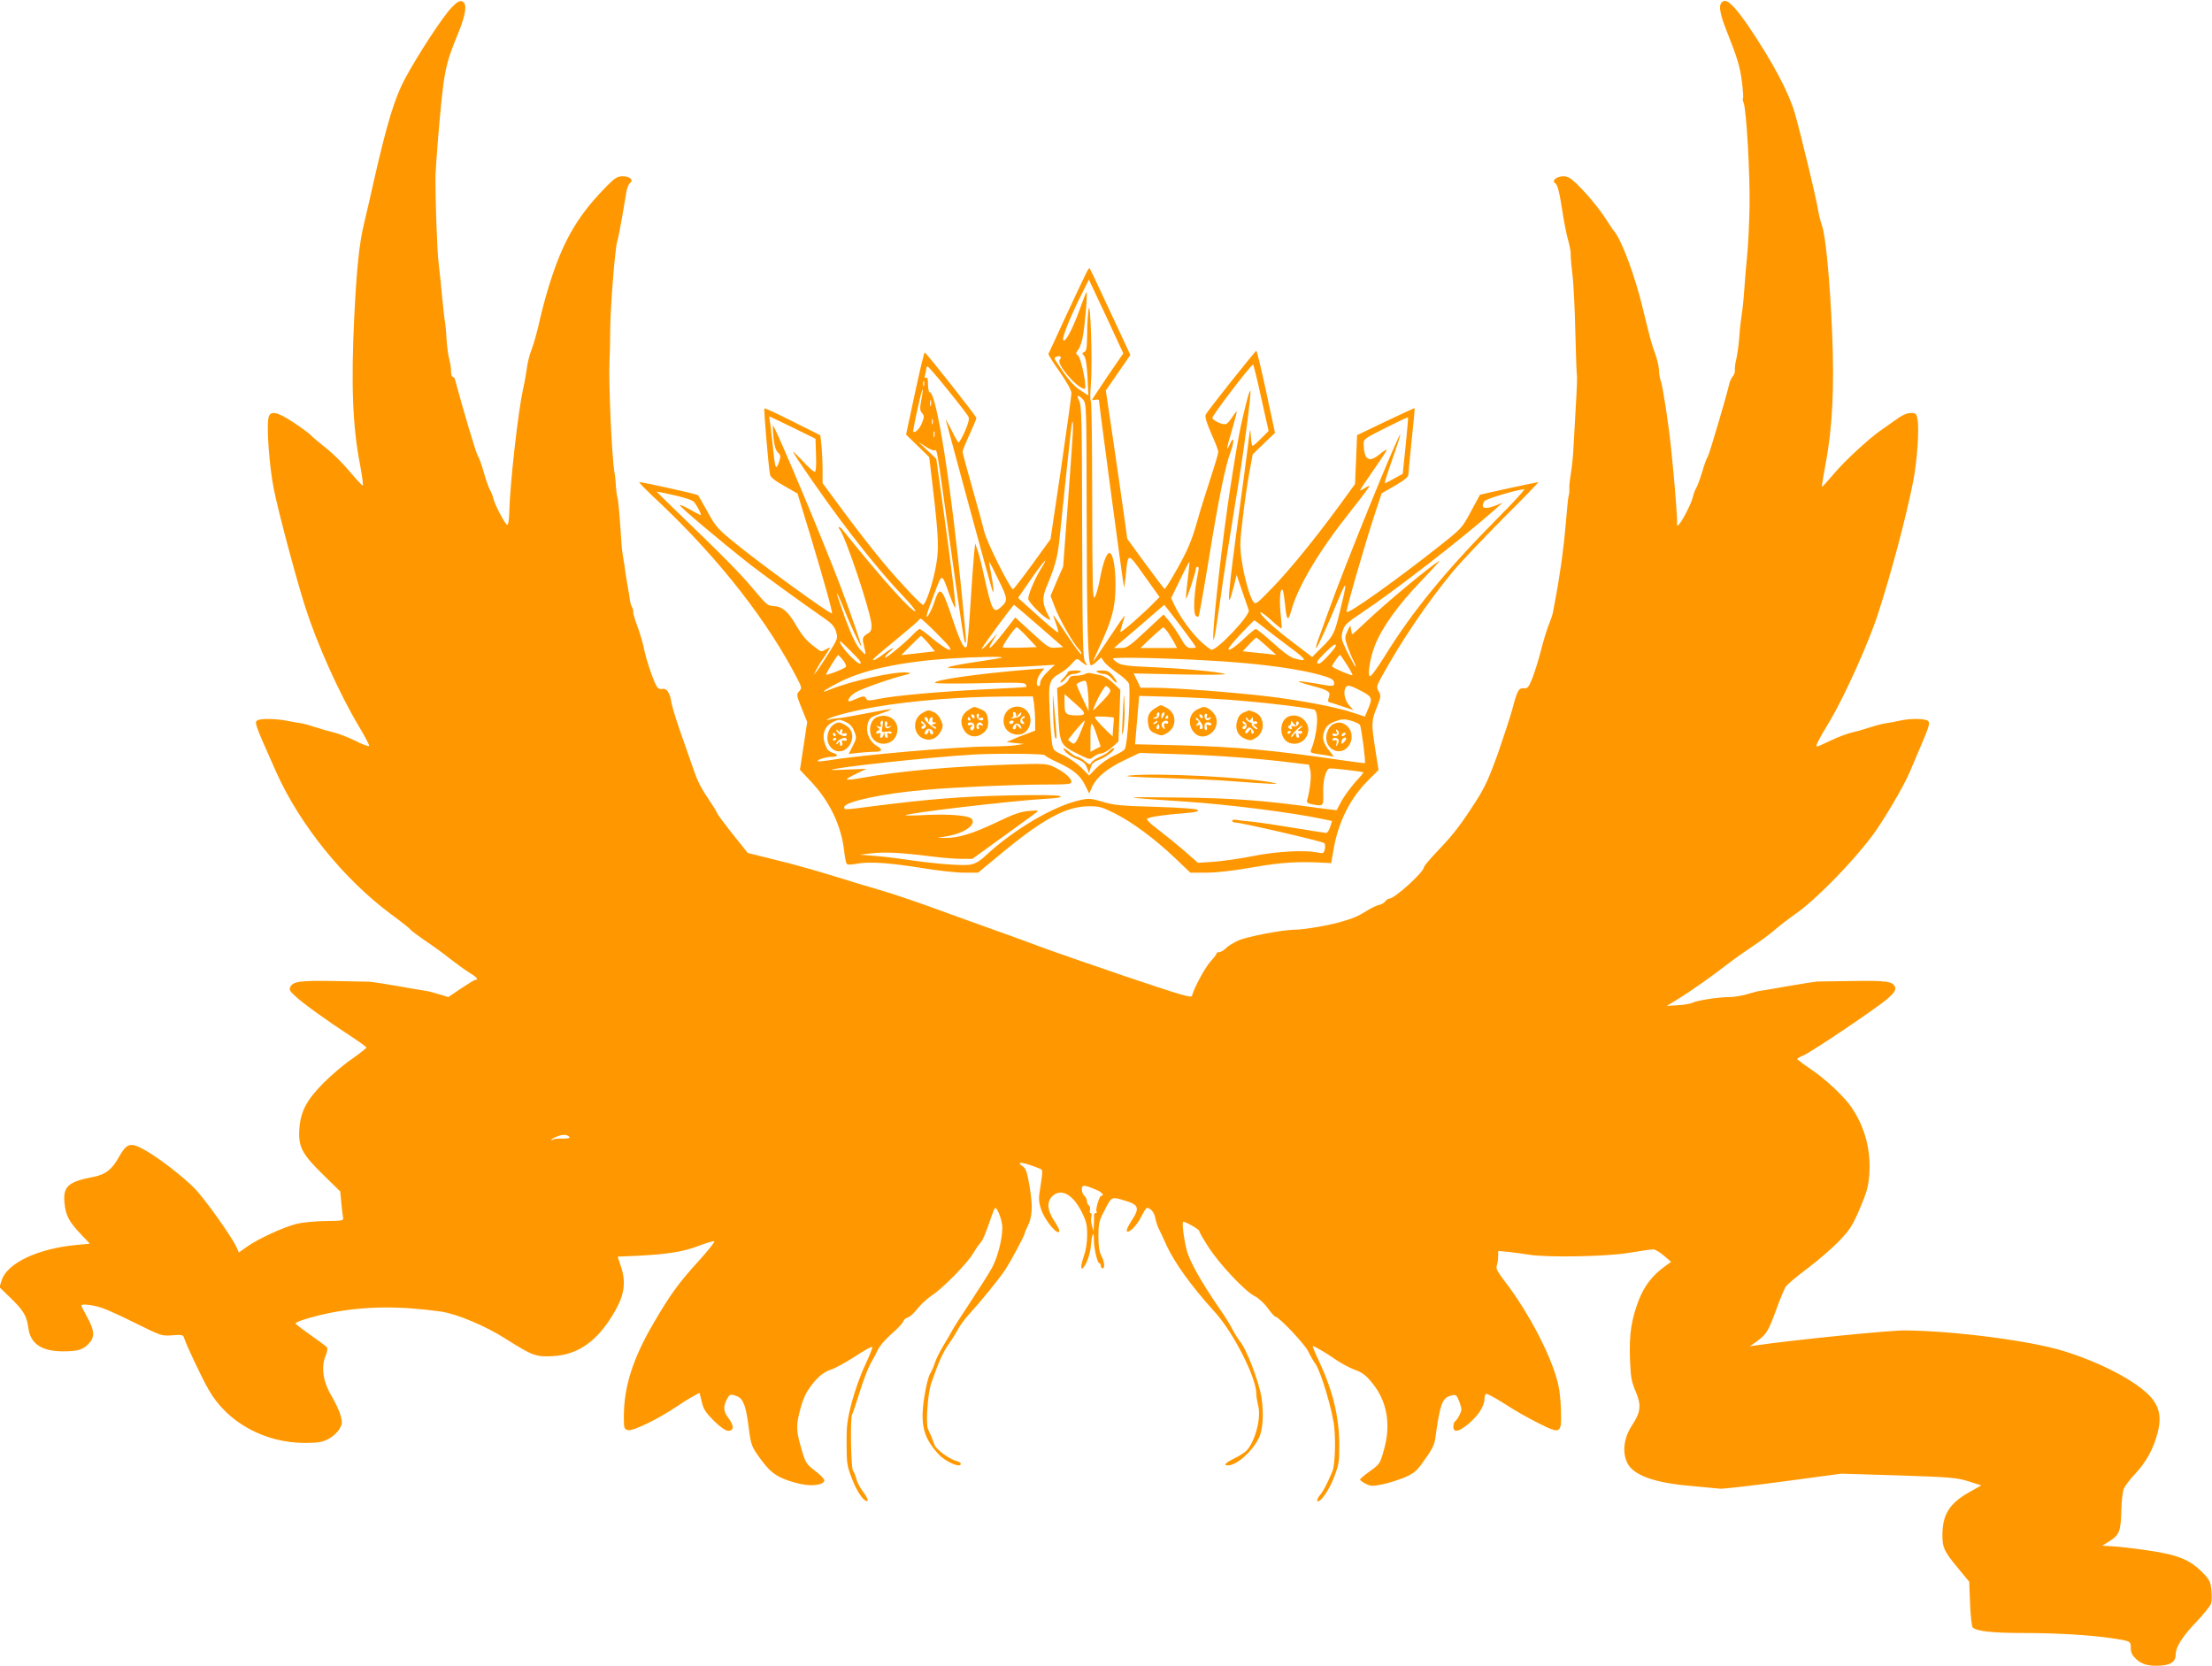 <?xml version="1.0" standalone="no"?>
<!DOCTYPE svg PUBLIC "-//W3C//DTD SVG 20010904//EN"
 "http://www.w3.org/TR/2001/REC-SVG-20010904/DTD/svg10.dtd">
<svg version="1.0" xmlns="http://www.w3.org/2000/svg"
 width="1280pt" height="964pt" viewBox="0 0 1280 964"
 preserveAspectRatio="xMidYMid meet">
<g transform="translate(0,964) scale(0.1,-0.1)"
fill="#ff9800" stroke="none">
<path d="M2613 9596 c-53 -55 -199 -279 -272 -416 -58 -111 -101 -251 -175
-575 -19 -88 -47 -207 -61 -265 -26 -112 -41 -249 -55 -532 -19 -387 -10 -639
34 -860 12 -65 19 -118 15 -118 -4 0 -39 38 -78 84 -38 46 -100 107 -138 136
-37 29 -76 62 -85 72 -9 10 -54 43 -99 73 -95 63 -135 71 -145 29 -13 -50 5
-287 30 -412 28 -140 130 -521 183 -687 69 -215 198 -502 309 -687 36 -60 63
-112 60 -115 -3 -4 -40 10 -80 30 -41 20 -96 42 -123 48 -26 6 -75 20 -108 31
-33 11 -73 22 -90 24 -16 2 -50 8 -75 13 -51 11 -140 14 -164 5 -27 -11 -29
-7 101 -299 136 -306 393 -624 669 -828 56 -41 105 -80 109 -86 3 -6 41 -34
83 -63 42 -28 106 -74 142 -103 36 -28 86 -65 112 -81 45 -27 60 -44 39 -44
-5 0 -42 -23 -83 -50 l-74 -50 -55 17 c-30 9 -63 18 -74 19 -11 1 -85 14 -165
28 -79 14 -154 25 -165 25 -11 0 -103 2 -205 4 -192 3 -234 -2 -250 -34 -8
-15 -3 -25 29 -54 44 -41 185 -143 319 -230 50 -33 92 -63 92 -67 0 -4 -37
-33 -82 -65 -46 -31 -119 -93 -164 -138 -101 -101 -136 -169 -142 -272 -6
-101 17 -143 140 -263 l97 -95 6 -65 c3 -36 8 -74 10 -85 4 -19 -2 -20 -103
-21 -62 -1 -133 -8 -168 -17 -78 -20 -222 -87 -284 -131 l-48 -34 -11 26 c-28
63 -189 289 -247 347 -76 76 -217 183 -297 226 -74 39 -94 32 -138 -45 -41
-74 -77 -102 -146 -116 -148 -28 -179 -56 -170 -149 6 -73 26 -111 94 -182
l53 -56 -73 -7 c-227 -20 -408 -106 -438 -207 l-12 -38 65 -63 c74 -72 93
-103 102 -173 12 -91 77 -135 200 -135 86 0 117 9 151 46 34 37 32 75 -10 151
-19 35 -35 66 -35 68 0 12 72 3 121 -14 30 -10 119 -51 199 -91 142 -70 146
-72 207 -67 57 4 63 3 69 -17 13 -41 96 -218 140 -296 107 -190 323 -310 559
-310 77 0 99 4 136 23 24 13 52 38 63 57 17 29 18 38 7 78 -6 24 -30 75 -52
113 -50 83 -62 168 -35 233 10 24 13 43 7 50 -5 6 -48 38 -95 71 -47 33 -86
63 -86 67 0 10 117 45 213 63 198 37 393 38 629 5 91 -13 260 -84 375 -158
153 -97 174 -105 269 -100 153 8 265 89 364 263 54 96 63 166 33 256 l-19 57
115 5 c175 9 265 23 353 57 44 17 85 29 91 27 6 -2 -35 -53 -90 -114 -118
-130 -165 -195 -260 -358 -121 -206 -173 -370 -173 -542 0 -68 1 -73 24 -79
28 -7 173 63 281 136 38 26 84 54 102 63 l31 17 13 -53 c10 -43 23 -62 71
-110 39 -38 67 -57 83 -57 33 0 33 31 0 74 -29 38 -31 65 -10 106 17 33 22 35
60 20 35 -13 52 -57 66 -171 15 -116 16 -119 78 -203 57 -77 105 -106 221
-133 70 -16 140 -6 140 21 0 8 -24 32 -53 54 -49 37 -55 46 -76 115 -33 113
-35 139 -16 219 22 91 42 130 94 190 29 32 56 51 89 62 27 9 90 44 141 77 51
34 95 58 98 55 4 -3 -15 -50 -40 -104 -27 -55 -60 -149 -78 -217 -27 -104 -31
-136 -30 -242 0 -111 3 -129 31 -200 29 -77 73 -139 90 -128 5 3 -6 26 -24 50
-19 24 -37 59 -41 77 -4 18 -12 39 -19 47 -12 15 -17 308 -5 326 4 6 23 64 44
130 20 66 49 140 63 165 15 25 34 61 43 81 9 20 44 60 78 90 34 29 64 61 67
71 3 10 15 21 27 24 12 3 37 26 56 51 19 24 57 59 85 78 61 39 203 184 236
240 13 22 31 49 41 60 17 19 31 52 67 158 9 26 18 47 21 47 14 -1 41 -75 41
-113 0 -71 -28 -176 -61 -236 -17 -31 -73 -119 -124 -196 -51 -77 -99 -152
-106 -166 -8 -15 -30 -54 -50 -86 -20 -33 -42 -77 -49 -99 -7 -21 -19 -50 -28
-64 -9 -14 -24 -73 -33 -131 -25 -160 -7 -237 80 -332 41 -46 131 -85 131 -58
0 5 -10 12 -22 15 -43 11 -119 66 -130 94 -6 15 -15 38 -20 52 -6 14 -14 32
-18 40 -14 30 -2 205 19 266 40 117 68 180 103 229 20 28 43 66 53 85 10 19
38 58 64 86 71 78 167 196 207 255 33 50 115 202 114 214 0 3 6 18 14 33 31
61 34 120 12 247 -12 69 -20 93 -36 104 -50 34 2 27 100 -13 14 -6 14 -16 2
-93 -13 -78 -13 -91 2 -140 22 -68 106 -166 106 -123 0 5 -15 33 -34 62 -38
60 -39 109 -2 140 50 41 115 4 164 -93 28 -55 33 -76 33 -135 0 -44 -7 -89
-19 -123 -26 -72 -16 -99 14 -39 13 26 25 71 27 102 5 65 17 88 17 33 0 -50
20 -137 31 -137 5 0 9 -7 9 -15 0 -8 5 -15 10 -15 15 0 12 38 -7 73 -12 23
-17 55 -17 113 0 68 4 90 28 135 50 98 45 95 123 72 84 -25 90 -43 39 -120
-20 -31 -30 -55 -25 -59 16 -9 58 35 85 89 13 26 27 47 30 47 21 0 43 -25 49
-57 4 -21 13 -49 20 -63 7 -14 27 -55 43 -92 47 -104 148 -244 282 -391 106
-116 240 -379 240 -473 0 -16 5 -46 10 -66 20 -69 -16 -209 -67 -263 -11 -11
-42 -31 -71 -45 -51 -25 -65 -40 -37 -40 51 0 138 77 179 157 24 48 30 140 16
235 -14 90 -86 280 -125 326 -12 15 -32 47 -45 72 -12 25 -46 79 -75 120 -101
146 -173 274 -188 335 -17 69 -29 165 -20 165 16 0 93 -45 93 -54 0 -7 24 -48
53 -93 65 -100 210 -254 266 -283 24 -12 57 -42 77 -70 20 -28 40 -50 45 -50
19 0 168 -157 189 -200 12 -25 31 -58 42 -73 32 -45 100 -273 109 -367 9 -91
3 -222 -11 -255 -33 -77 -52 -114 -72 -137 -12 -15 -19 -31 -15 -34 14 -14 68
61 96 136 28 71 31 91 31 185 0 161 -36 313 -115 483 -24 50 -41 92 -39 92 11
0 73 -36 129 -75 33 -23 85 -51 115 -62 44 -16 65 -32 101 -77 85 -104 109
-238 68 -383 -23 -83 -25 -86 -81 -126 -32 -23 -58 -45 -58 -49 0 -4 14 -15
32 -24 29 -15 40 -15 96 -4 35 7 92 25 127 39 51 22 71 37 100 77 65 90 74
108 81 154 28 203 40 232 95 245 24 6 28 3 44 -38 15 -41 15 -47 1 -75 -9 -17
-20 -34 -26 -37 -5 -3 -10 -17 -10 -31 0 -33 27 -31 72 4 64 48 108 112 108
156 0 14 4 27 9 30 4 3 53 -23 108 -58 54 -36 143 -86 196 -112 127 -64 133
-61 130 66 -1 50 -7 117 -14 148 -32 156 -169 423 -315 612 -38 50 -49 71 -43
85 4 11 8 35 8 53 l1 33 63 -6 c34 -4 86 -11 116 -16 104 -17 448 -11 578 11
65 11 127 20 139 20 11 0 39 -16 62 -36 l42 -36 -37 -27 c-72 -52 -119 -114
-151 -197 -42 -111 -55 -193 -50 -337 4 -106 8 -130 32 -187 35 -81 31 -121
-20 -198 -47 -71 -58 -153 -28 -217 35 -72 156 -116 369 -134 77 -7 154 -14
170 -16 17 -1 181 17 365 42 l335 45 330 -10 c302 -10 336 -13 405 -34 l75
-24 -66 -37 c-118 -66 -159 -130 -159 -252 0 -72 10 -93 92 -192 l63 -76 5
-128 c3 -70 10 -132 15 -137 24 -22 115 -32 293 -32 195 0 394 -12 517 -31
105 -16 105 -16 105 -56 0 -26 8 -42 31 -64 35 -33 79 -43 151 -37 56 6 78 25
78 65 0 42 40 105 121 189 43 45 81 93 85 108 3 14 3 50 0 80 -6 47 -13 59
-59 104 -70 69 -143 97 -322 122 -77 11 -165 21 -195 22 l-55 3 38 24 c60 37
69 58 72 173 1 57 8 116 14 132 7 16 37 57 69 90 63 68 104 144 128 237 20 78
12 135 -26 187 -67 92 -282 210 -516 283 -193 60 -630 117 -919 120 -91 1
-637 -54 -860 -86 l-39 -6 42 30 c54 40 65 58 111 184 21 59 46 118 54 131 9
13 67 62 129 108 62 47 145 119 183 159 61 64 76 89 118 187 40 94 49 128 54
196 10 140 -25 271 -101 385 -42 63 -150 165 -238 224 -43 29 -77 55 -78 58 0
4 15 13 33 20 47 19 434 280 491 331 39 35 47 48 42 65 -11 34 -48 39 -246 36
-102 -2 -194 -3 -205 -3 -11 -1 -86 -12 -165 -26 -80 -14 -154 -27 -165 -28
-11 -1 -44 -10 -74 -19 -30 -9 -77 -17 -103 -17 -63 0 -187 -19 -212 -32 -11
-6 -49 -13 -85 -15 l-66 -4 75 46 c75 47 176 118 293 208 34 26 94 68 132 93
39 26 95 67 125 93 30 26 86 69 125 96 119 85 323 294 440 450 64 86 179 281
215 365 17 41 52 122 76 179 34 80 42 107 33 117 -14 17 -103 18 -169 3 -25
-6 -58 -12 -75 -14 -16 -2 -57 -12 -90 -23 -33 -11 -82 -25 -110 -31 -27 -7
-82 -27 -121 -46 -39 -19 -75 -35 -79 -35 -12 0 2 29 75 150 84 142 224 452
278 620 75 230 159 546 202 760 23 115 37 306 26 363 -6 34 -10 37 -39 37 -23
0 -52 -13 -92 -43 -33 -23 -70 -49 -81 -57 -68 -47 -206 -174 -267 -246 -39
-46 -72 -82 -74 -81 -2 2 8 62 21 133 40 209 51 444 38 754 -13 311 -38 568
-59 625 -8 22 -19 66 -24 97 -10 66 -99 434 -133 553 -36 122 -126 292 -264
497 -76 112 -123 161 -147 152 -33 -13 -29 -58 16 -172 62 -155 78 -209 89
-296 6 -49 9 -91 6 -93 -3 -3 -1 -16 4 -29 16 -42 37 -413 34 -599 -2 -99 -8
-227 -14 -285 -6 -58 -13 -143 -16 -190 -3 -47 -9 -110 -14 -140 -5 -30 -12
-91 -15 -135 -3 -44 -11 -102 -17 -130 -7 -27 -11 -58 -9 -68 1 -10 -4 -26
-12 -35 -8 -10 -17 -28 -20 -42 -15 -68 -117 -413 -125 -423 -6 -7 -20 -46
-32 -87 -12 -41 -28 -84 -35 -95 -7 -11 -15 -34 -19 -51 -9 -41 -74 -164 -87
-164 -6 0 -8 4 -5 8 5 8 -14 249 -34 437 -15 146 -48 358 -59 388 -6 16 -11
45 -11 65 -1 20 -10 62 -21 92 -23 63 -26 73 -74 270 -45 187 -122 393 -166
444 -6 6 -24 34 -42 62 -41 64 -108 146 -170 207 -38 37 -55 47 -81 47 -38 0
-69 -26 -47 -40 15 -9 25 -52 46 -187 8 -51 21 -116 30 -146 8 -29 15 -64 14
-77 -1 -14 4 -68 10 -120 7 -52 14 -202 17 -334 3 -132 7 -242 9 -246 2 -4 0
-74 -5 -156 -5 -82 -11 -194 -14 -249 -2 -55 -10 -129 -16 -165 -6 -35 -10
-75 -9 -90 1 -14 -1 -32 -4 -40 -3 -8 -10 -82 -17 -165 -11 -134 -33 -294 -61
-440 -5 -27 -11 -59 -13 -70 -2 -11 -13 -44 -25 -73 -11 -29 -32 -96 -45 -150
-14 -53 -36 -124 -49 -157 -21 -52 -27 -60 -49 -58 -30 2 -38 -11 -67 -122
-12 -44 -50 -159 -83 -255 -48 -134 -76 -196 -120 -265 -89 -140 -136 -202
-225 -295 -46 -48 -83 -92 -83 -98 0 -28 -170 -182 -200 -182 -7 0 -18 -8 -25
-17 -7 -9 -23 -18 -36 -20 -12 -2 -43 -17 -69 -33 -50 -32 -81 -45 -155 -66
-70 -20 -212 -44 -261 -44 -68 0 -274 -39 -327 -62 -27 -12 -60 -32 -73 -45
-13 -13 -30 -23 -39 -23 -8 0 -15 -3 -15 -7 0 -5 -16 -26 -36 -48 -33 -37 -97
-157 -106 -197 -3 -15 -58 2 -383 111 -209 71 -436 150 -505 176 -69 26 -192
71 -275 100 -82 29 -195 70 -250 90 -147 55 -321 114 -395 135 -36 10 -146 43
-245 74 -99 31 -256 76 -349 98 l-169 42 -84 105 c-47 59 -87 113 -91 121 -3
8 -17 33 -32 55 -69 103 -81 126 -113 220 -20 55 -53 153 -76 217 -22 64 -44
136 -47 160 -8 50 -28 78 -53 71 -9 -2 -22 2 -27 9 -18 23 -62 151 -75 213 -6
33 -24 96 -40 139 -16 43 -27 81 -25 84 3 2 0 14 -5 25 -6 11 -13 32 -14 46
-2 14 -8 55 -15 91 -6 36 -13 76 -14 90 -2 14 -6 45 -11 69 -4 23 -8 59 -9 80
-9 143 -18 248 -23 261 -3 8 -7 38 -9 65 -1 28 -5 66 -9 85 -15 93 -34 517
-28 640 2 41 4 122 4 180 1 130 27 463 40 510 6 19 19 87 30 150 11 63 22 129
25 147 4 18 12 38 20 44 22 18 -2 39 -43 39 -29 0 -44 -9 -87 -52 -163 -164
-248 -304 -324 -534 -22 -65 -52 -173 -67 -239 -14 -66 -36 -145 -48 -175 -12
-30 -25 -80 -28 -110 -4 -30 -14 -86 -23 -125 -29 -135 -75 -546 -79 -707 -1
-46 -6 -77 -12 -75 -13 4 -71 114 -80 152 -4 17 -13 39 -20 50 -7 12 -23 57
-35 100 -12 44 -28 87 -34 95 -10 12 -80 248 -133 443 -2 9 -9 17 -14 17 -5 0
-9 15 -9 33 0 17 -5 48 -10 67 -6 19 -13 72 -16 117 -2 45 -7 92 -10 105 -2
13 -9 73 -15 133 -5 61 -15 152 -21 203 -9 78 -19 363 -18 507 1 22 7 119 15
215 33 389 39 419 116 607 48 117 54 177 20 186 -13 3 -31 -8 -58 -37z m683
-6537 c3 -5 -15 -8 -39 -8 -24 1 -49 -1 -55 -5 -7 -4 -12 -5 -12 -2 0 3 15 12
33 19 32 14 63 12 73 -4z m3047 -304 c33 -13 51 -35 29 -35 -10 0 -34 -79 -27
-91 4 -5 1 -9 -5 -9 -6 0 -10 -6 -9 -12 1 -7 0 -31 -1 -53 l-2 -40 -9 30 c-5
17 -7 40 -4 53 3 12 1 22 -4 22 -5 0 -7 8 -4 19 3 10 0 22 -6 25 -6 4 -11 15
-11 25 0 10 -7 24 -15 31 -8 7 -15 24 -15 37 0 28 12 28 83 -2z"/>
<path d="M6287 8063 c-19 -36 -216 -460 -220 -471 -1 -5 28 -52 66 -105 40
-58 67 -106 67 -122 0 -14 -27 -210 -60 -435 l-61 -410 -105 -145 c-58 -80
-109 -145 -112 -145 -16 1 -151 270 -166 332 -9 37 -41 154 -71 259 -30 106
-55 198 -55 205 0 6 18 51 40 99 22 48 40 91 40 96 0 10 -291 379 -299 379 -4
0 -29 -107 -57 -237 l-51 -238 67 -65 67 -65 22 -185 c34 -298 36 -351 13
-466 -19 -96 -57 -204 -71 -204 -11 0 -133 129 -226 240 -49 58 -149 186 -222
284 l-133 180 0 76 c0 43 -3 105 -6 139 l-7 62 -160 80 c-87 44 -161 78 -164
76 -4 -5 24 -343 33 -384 3 -15 29 -36 82 -65 l77 -44 73 -239 c81 -269 133
-455 126 -455 -18 0 -405 281 -554 402 -107 87 -118 99 -165 185 -27 50 -53
94 -57 98 -6 6 -317 75 -339 75 -5 0 46 -52 114 -115 351 -332 634 -694 806
-1033 21 -41 21 -45 5 -63 -16 -17 -15 -23 15 -98 l32 -79 -21 -139 -21 -138
64 -68 c109 -116 176 -256 192 -404 4 -33 10 -65 14 -71 4 -7 23 -7 61 0 72
13 189 5 380 -26 85 -14 192 -26 237 -26 l83 0 128 106 c241 201 380 277 508
278 64 1 79 -3 155 -41 101 -51 230 -146 349 -259 l88 -84 93 0 c60 0 157 11
269 31 165 29 266 35 419 26 l34 -2 14 80 c26 155 96 296 199 398 l61 61 -18
115 c-24 153 -24 169 8 247 24 62 25 69 11 93 -14 24 -13 30 15 81 115 210
268 436 417 616 41 49 170 185 286 302 117 116 209 212 206 212 -10 0 -336
-71 -338 -73 -1 -1 -24 -45 -53 -98 -50 -94 -53 -97 -183 -200 -252 -199 -530
-397 -536 -380 -4 11 108 399 165 571 l38 115 78 45 c55 32 77 50 77 65 0 11
9 101 19 200 11 99 18 181 17 183 -2 1 -77 -34 -168 -77 l-165 -79 -6 -142 -6
-141 -88 -121 c-142 -194 -290 -376 -392 -481 -87 -90 -96 -97 -108 -80 -21
28 -53 140 -67 237 -12 78 -12 106 5 245 10 86 27 205 38 264 l20 108 64 62
65 62 -51 238 c-28 130 -54 237 -57 237 -7 -1 -283 -348 -293 -369 -6 -12 5
-47 32 -110 23 -50 41 -98 41 -106 0 -8 -20 -76 -45 -152 -25 -76 -62 -194
-81 -263 -28 -97 -52 -154 -107 -253 -39 -70 -74 -126 -78 -125 -4 2 -54 68
-112 147 l-104 143 -21 152 c-12 83 -39 276 -62 429 l-41 277 71 103 71 103
-116 249 c-64 138 -118 252 -120 253 -2 2 -10 -9 -18 -25z m123 -599 c-49 -73
-90 -135 -90 -137 0 -3 9 -3 20 0 13 3 20 0 20 -8 0 -22 141 -1073 144 -1077
2 -1 6 28 10 66 14 138 10 138 108 0 l88 -123 -33 -33 c-50 -53 -188 -174
-193 -169 -2 2 3 23 11 47 8 24 14 44 12 46 -1 2 -42 -57 -91 -131 -49 -74
-90 -135 -91 -135 -2 0 16 42 40 93 71 153 90 225 90 352 0 107 -15 185 -36
185 -16 0 -39 -64 -55 -155 -9 -46 -22 -92 -30 -102 -11 -15 -13 68 -14 560 0
317 -3 577 -8 577 -4 0 -4 46 1 103 9 124 -3 496 -14 427 -4 -25 -8 -89 -8
-143 -1 -78 -4 -99 -16 -104 -14 -5 -14 -8 -2 -22 10 -11 16 -51 20 -123 l5
-107 -47 31 c-41 27 -78 71 -135 160 -17 26 -17 28 -2 34 22 8 32 -2 18 -18
-20 -25 101 -166 144 -168 17 0 -20 182 -39 194 -13 8 -13 13 4 35 10 14 23
55 28 91 13 86 25 246 18 240 -3 -3 -21 -49 -40 -103 -42 -117 -90 -203 -95
-171 -3 21 47 144 113 274 l36 72 100 -213 99 -214 -90 -131z m888 -126 l43
-192 -43 -43 c-23 -24 -46 -43 -50 -43 -4 0 -8 26 -10 58 -3 52 -4 47 -16 -53
-7 -60 -29 -220 -47 -355 -69 -502 -81 -641 -39 -476 l20 79 32 -94 c18 -52
35 -101 38 -110 10 -28 -179 -229 -215 -229 -5 0 -29 18 -55 41 -53 46 -123
141 -157 211 l-22 47 51 105 c28 59 53 106 55 106 1 0 -3 -46 -10 -102 -7 -56
-12 -107 -10 -112 3 -10 57 153 57 173 0 6 5 11 10 11 6 0 8 -10 5 -22 -26
-121 -33 -252 -14 -263 6 -4 13 -5 15 -2 3 3 30 155 60 338 58 356 94 531 126
617 22 60 18 95 -5 42 -24 -52 -20 -26 13 85 16 54 28 101 26 103 -2 2 -13
-12 -25 -31 -12 -19 -28 -38 -37 -41 -16 -6 -68 16 -79 34 -6 9 222 308 236
310 3 0 24 -86 47 -192z m-1813 45 c61 -75 114 -144 119 -154 6 -13 0 -38 -20
-84 -16 -36 -32 -65 -37 -65 -4 0 -23 33 -42 73 -20 39 -34 65 -32 57 18 -70
260 -961 267 -980 14 -40 11 4 -4 85 -8 39 -13 71 -12 73 2 1 26 -45 54 -104
55 -111 55 -120 13 -158 -42 -38 -52 -20 -96 179 -13 61 -30 128 -38 150 l-14
40 -6 -55 c-3 -30 -13 -162 -21 -292 -8 -131 -18 -243 -21 -248 -14 -23 -35
16 -80 149 -65 195 -76 206 -109 105 -17 -53 -53 -112 -42 -69 2 11 22 67 44
124 45 117 40 118 87 -12 15 -42 30 -76 32 -74 6 7 -15 183 -63 532 l-46 330
-51 48 -52 49 42 -27 c23 -15 46 -24 52 -21 13 8 12 13 81 -484 73 -523 88
-621 95 -628 8 -8 7 4 -15 233 -63 655 -150 1215 -190 1215 -6 0 -10 21 -10
46 0 32 -3 43 -12 38 -8 -5 -9 0 -5 17 4 13 7 30 7 37 0 6 3 12 8 11 4 0 57
-61 117 -136z m-138 25 c-3 -7 -5 -2 -5 12 0 14 2 19 5 13 2 -7 2 -19 0 -25z
m-16 -84 c-9 -48 -8 -60 4 -74 14 -16 14 -22 0 -58 -14 -34 -40 -60 -51 -50
-1 2 9 58 24 125 26 123 43 165 23 57z m936 4 c20 -23 20 -34 21 -648 1 -662
7 -890 25 -890 6 0 22 10 35 23 l24 22 16 -23 c8 -13 42 -42 74 -64 33 -22 64
-50 70 -63 13 -29 -7 -362 -24 -382 -5 -7 -34 -23 -63 -37 -30 -13 -74 -44
-99 -69 l-44 -45 -43 44 c-23 23 -70 56 -104 73 -61 28 -62 30 -68 76 -4 25
-10 109 -13 186 -8 161 -4 175 62 214 23 13 54 39 68 56 24 28 28 30 44 17 9
-8 24 -19 32 -24 13 -7 13 -5 -1 16 -13 22 -15 113 -17 752 -1 638 -3 731 -17
758 -18 35 -7 39 22 8z m-880 -35 c-3 -10 -5 -4 -5 12 0 17 2 24 5 18 2 -7 2
-21 0 -30z m-800 -127 l132 -65 3 -95 c2 -67 0 -96 -8 -96 -7 0 -37 27 -68 61
-31 33 -56 57 -56 54 0 -11 164 -248 270 -390 128 -172 258 -331 360 -438 46
-48 80 -90 77 -93 -14 -14 -196 189 -423 472 -6 8 -15 14 -19 14 -4 0 -3 -6 3
-12 35 -43 180 -477 185 -553 1 -28 -3 -40 -18 -49 -29 -16 -36 -28 -30 -53
19 -83 20 -82 -18 -41 -24 27 -48 77 -86 179 -28 78 -50 143 -48 145 2 2 16
-29 32 -68 36 -93 102 -238 109 -238 4 0 -51 161 -112 325 -90 242 -391 960
-399 952 -2 -3 -1 -35 3 -72 5 -46 13 -72 26 -84 16 -16 17 -21 5 -57 -18 -50
-22 -37 -37 111 -6 61 -13 120 -16 133 -2 12 -3 22 -1 22 1 0 62 -29 134 -64z
m3547 -105 l-17 -163 -51 -28 c-28 -16 -52 -28 -53 -26 -2 2 19 68 47 147 28
79 47 140 42 134 -22 -25 -317 -750 -412 -1015 -29 -80 -58 -162 -66 -182 -7
-21 -11 -38 -8 -38 7 0 66 129 126 275 54 130 56 116 11 -65 -31 -128 -38
-141 -106 -208 l-54 -54 -104 79 c-109 81 -205 170 -195 180 3 3 31 -18 62
-46 31 -29 58 -50 60 -48 2 1 -1 42 -6 89 -8 82 -1 154 13 132 3 -6 9 -42 13
-80 9 -98 18 -105 37 -34 40 141 161 344 345 575 61 77 109 141 107 143 -2 2
-15 -4 -29 -13 -14 -10 -26 -15 -26 -12 0 3 36 56 79 118 44 63 78 115 76 117
-2 2 -22 -10 -43 -28 -61 -49 -88 -32 -91 57 -1 32 2 34 127 97 70 35 128 63
130 61 1 -1 -5 -75 -14 -164z m-2737 127 c-3 -7 -5 -2 -5 12 0 14 2 19 5 13 2
-7 2 -19 0 -25z m809 -85 c-3 -54 -17 -243 -30 -420 l-24 -322 -37 -84 -36
-85 24 -63 c26 -70 106 -211 140 -246 11 -13 18 -26 14 -29 -3 -3 -40 46 -82
110 -42 64 -78 116 -80 116 -2 0 5 -22 16 -50 10 -27 15 -50 11 -50 -5 0 -59
45 -120 100 l-111 100 76 110 c79 113 109 142 52 51 -33 -55 -69 -141 -69
-166 0 -17 79 -99 112 -116 18 -10 19 -9 5 18 -36 69 -38 103 -11 167 50 121
63 169 74 269 21 208 61 584 67 635 10 88 16 58 9 -45z m-799 10 c-3 -10 -5
-4 -5 12 0 17 2 24 5 18 2 -7 2 -21 0 -30z m3261 -470 c-299 -302 -497 -543
-655 -800 -42 -67 -80 -120 -86 -116 -15 9 1 107 30 180 42 105 134 233 267
371 66 69 114 122 106 117 -60 -36 -307 -241 -428 -356 -40 -38 -74 -69 -77
-69 -2 0 -5 12 -7 28 -4 27 -4 27 -21 -10 -16 -35 -16 -41 -1 -85 9 -26 25
-65 36 -87 11 -21 16 -36 11 -33 -4 3 -25 41 -47 84 -35 73 -37 82 -27 119 10
37 21 48 111 108 183 121 581 430 761 589 l54 48 -39 -16 c-66 -26 -92 -16
-66 25 8 13 186 66 230 69 8 1 -60 -74 -152 -166z m-4650 90 c21 -28 43 -73
36 -73 -4 0 -31 14 -61 31 -30 17 -57 29 -59 26 -6 -6 233 -207 407 -344 91
-70 296 -219 440 -319 32 -22 48 -41 57 -69 11 -39 10 -41 -40 -121 -28 -45
-60 -93 -70 -106 l-19 -23 12 25 c7 14 29 51 51 82 38 57 38 57 9 41 -27 -16
-30 -16 -60 8 -55 41 -77 67 -117 135 -44 76 -80 106 -130 107 -31 1 -42 11
-113 96 -73 88 -169 186 -459 465 -56 54 -102 100 -102 101 0 1 46 -8 102 -21
67 -15 107 -29 116 -41z m1993 -715 l141 -123 -42 -3 c-39 -3 -45 1 -138 86
l-97 89 -69 -89 c-73 -93 -104 -117 -60 -45 l25 42 -45 -50 c-25 -27 -45 -46
-46 -41 0 9 181 255 188 256 1 0 66 -55 143 -122z m819 2 c49 -65 90 -122 90
-125 0 -3 -12 -5 -27 -5 -23 0 -34 10 -61 58 -19 32 -48 76 -66 97 l-33 39
-104 -97 c-95 -88 -107 -97 -143 -97 l-40 0 44 38 c25 20 89 76 145 124 55 48
101 87 102 88 1 0 43 -54 93 -120z m-1405 -50 c68 -68 85 -90 69 -90 -11 0
-52 27 -92 60 -39 33 -75 60 -80 60 -5 0 -19 -12 -33 -26 -44 -48 -161 -145
-167 -139 -3 3 7 17 23 30 46 38 19 29 -32 -10 -25 -19 -51 -35 -57 -35 -13 0
-6 7 136 124 64 53 120 100 123 106 3 5 9 10 13 10 4 0 48 -40 97 -90z m1899
31 c35 -28 103 -79 151 -115 89 -66 92 -78 14 -56 -22 6 -69 40 -123 90 -49
44 -93 80 -99 80 -6 0 -38 -27 -73 -60 -34 -33 -71 -60 -81 -60 -13 0 5 25 61
85 44 47 82 85 84 85 2 0 32 -22 66 -49z m-1379 -48 l54 -58 -96 -3 c-53 -1
-98 -1 -100 2 -7 6 70 116 80 116 5 0 33 -26 62 -57z m812 30 c11 -16 27 -43
37 -60 l17 -33 -106 0 -106 0 63 60 c35 32 66 59 69 60 3 0 14 -12 26 -27z
m-1384 -67 l37 -45 -43 -5 c-23 -3 -67 -8 -97 -11 l-55 -6 55 55 c30 31 57 56
60 56 3 0 22 -20 43 -44z m1957 -16 l55 -50 -40 5 c-22 2 -66 7 -97 10 l-57 6
37 40 c20 21 39 39 42 39 3 0 30 -23 60 -50z m-2400 -35 c49 -49 60 -65 45
-65 -18 0 -104 91 -113 120 -6 18 3 11 68 -55z m2800 39 c0 -14 -83 -104 -96
-104 -23 0 -17 12 33 62 44 44 63 57 63 42z m-2851 -85 c13 -17 20 -34 15 -39
-12 -12 -114 -51 -114 -44 0 9 64 113 70 113 3 0 16 -14 29 -30z m2915 -26
c20 -31 34 -58 32 -60 -5 -5 -117 43 -118 51 0 8 40 66 47 66 2 0 19 -26 39
-57z m-1996 42 c-2 -3 -72 -14 -154 -26 -82 -12 -153 -26 -159 -31 -10 -11
306 -5 520 9 l99 6 -42 -40 c-24 -23 -42 -49 -42 -61 0 -12 -4 -22 -10 -22
-18 0 -11 47 12 75 l21 27 -84 -6 c-295 -24 -549 -60 -549 -77 0 -5 106 -6
258 -3 199 6 261 4 266 -5 5 -7 6 -14 5 -16 -2 -2 -110 -8 -239 -14 -261 -13
-522 -36 -618 -56 -56 -11 -63 -11 -71 4 -10 16 -12 16 -83 -14 -37 -15 -17
24 24 49 38 22 208 82 293 102 28 7 28 8 7 12 -64 10 -324 -47 -451 -99 -72
-30 -22 5 74 52 136 66 354 111 620 128 156 10 310 13 303 6z m1172 -16 c313
-16 568 -51 703 -95 34 -11 47 -21 47 -35 0 -23 -2 -23 -114 -3 -48 8 -90 13
-92 11 -2 -2 33 -14 79 -26 97 -26 109 -34 96 -68 -6 -17 -5 -25 4 -27 6 -1
40 -12 75 -24 l63 -21 -26 30 c-27 32 -34 86 -14 106 9 9 26 5 69 -17 81 -41
84 -47 59 -107 l-21 -50 -69 23 c-92 31 -293 70 -491 94 -193 23 -544 50 -657
50 l-81 0 -20 42 -20 41 278 -6 c158 -3 265 -2 250 3 -44 13 -229 31 -418 39
-143 6 -181 11 -203 26 -15 9 -27 20 -27 24 0 9 282 4 530 -10z m-986 -255 c3
-26 6 -71 6 -100 l0 -52 -47 -18 c-27 -9 -64 -24 -83 -33 l-35 -15 50 -6 50
-5 -49 -8 c-27 -4 -97 -7 -155 -7 -172 0 -733 -48 -925 -80 -33 -5 -62 -8 -64
-5 -8 7 47 25 77 25 41 0 46 12 9 24 -25 9 -34 20 -45 53 -19 55 0 103 49 126
32 15 37 15 70 0 26 -12 41 -27 51 -55 15 -36 14 -40 -8 -84 l-24 -47 61 7
c34 3 76 6 94 6 42 0 43 13 4 36 -41 25 -62 81 -48 128 10 32 17 37 75 57 35
11 62 23 60 25 -2 2 -62 -8 -133 -22 -71 -14 -145 -27 -164 -29 -19 -1 -46 -5
-60 -9 -19 -5 -21 -4 -9 3 26 17 158 50 279 71 210 35 474 57 731 59 l176 1 7
-46z m1197 21 c171 -14 386 -41 422 -51 31 -9 21 -143 -17 -235 -6 -14 2 -18
50 -24 31 -4 64 -10 73 -13 10 -4 7 5 -10 25 -43 51 -52 83 -35 124 12 28 25
40 61 54 40 15 53 15 91 5 24 -7 48 -18 53 -24 8 -10 35 -216 29 -222 -2 -1
-59 6 -128 16 -411 60 -611 78 -948 87 l-254 6 6 69 c3 37 9 100 12 140 l6 71
207 -6 c113 -4 285 -13 382 -22z m-1136 -315 c3 -5 38 -25 78 -43 90 -42 129
-75 157 -133 l23 -46 17 39 c25 55 86 106 187 154 l88 42 213 -7 c218 -6 488
-26 666 -49 l100 -12 8 -32 c8 -30 -1 -112 -17 -169 -6 -18 -1 -22 25 -28 69
-13 69 -13 67 67 -2 72 14 132 36 140 9 3 168 -15 196 -22 3 0 -9 -16 -25 -33
-45 -48 -89 -108 -109 -148 -10 -19 -19 -36 -20 -38 -1 -1 -51 5 -111 13 -306
43 -491 57 -819 60 -339 4 -334 2 70 -25 239 -16 608 -63 781 -100 l52 -11
-11 -35 c-6 -19 -16 -34 -23 -34 -6 0 -90 13 -185 29 -96 16 -205 32 -244 36
-38 3 -80 8 -92 11 -13 2 -23 0 -23 -6 0 -5 8 -10 19 -10 33 0 504 -109 514
-119 5 -5 7 -21 3 -36 -6 -24 -9 -25 -44 -18 -75 15 -235 6 -372 -21 -74 -15
-176 -29 -226 -33 l-92 -6 -83 73 c-46 39 -115 95 -152 123 -40 30 -64 54 -59
59 10 10 96 23 226 33 57 5 75 10 67 18 -7 7 -96 13 -243 18 -200 5 -244 10
-307 29 -67 20 -81 21 -130 10 -152 -33 -383 -169 -546 -320 -37 -35 -61 -48
-93 -54 -46 -7 -208 6 -364 29 -53 8 -136 18 -185 22 l-88 7 70 8 c77 9 170 4
343 -18 62 -8 141 -14 176 -14 l63 0 174 126 c96 69 183 133 194 141 18 14 15
15 -41 10 -49 -4 -89 -18 -190 -67 -137 -65 -221 -90 -294 -89 l-45 1 55 9
c102 17 174 69 141 102 -18 18 -130 27 -258 21 -68 -4 -123 -4 -123 -2 0 12
609 83 803 95 79 4 104 9 91 16 -11 6 -121 8 -298 4 -265 -6 -461 -21 -781
-62 -169 -22 -170 -22 -170 -6 0 31 221 79 465 100 168 15 522 31 698 31 130
0 152 2 152 15 0 22 -43 59 -98 85 -45 22 -54 22 -252 16 -355 -12 -638 -37
-872 -79 -43 -8 -78 -11 -78 -7 0 4 26 19 58 34 l57 27 -103 -4 c-57 -3 -102
-4 -100 -2 13 13 554 72 813 88 128 8 414 6 420 -3z"/>
<path d="M7221 7344 c-44 -169 -57 -239 -100 -515 -45 -290 -103 -798 -100
-874 1 -27 2 -26 9 10 5 22 20 126 35 230 14 105 51 336 80 515 50 296 98 660
90 669 -2 1 -8 -14 -14 -35z"/>
<path d="M6180 5751 c0 -4 -12 -20 -26 -35 -15 -14 -22 -26 -16 -26 6 0 19 11
30 25 11 14 30 25 43 25 13 0 31 5 39 10 11 7 4 10 -27 10 -24 0 -43 -4 -43
-9z"/>
<path d="M6350 5750 c8 -5 26 -10 39 -10 13 0 32 -11 43 -25 11 -14 24 -25 29
-25 5 0 -3 16 -18 35 -24 30 -34 35 -68 35 -30 0 -36 -3 -25 -10z"/>
<path d="M6280 5740 c-8 -5 -32 -10 -52 -10 -28 0 -38 -5 -43 -20 -4 -11 -20
-27 -37 -36 l-31 -16 6 -132 c10 -205 5 -195 143 -263 40 -19 42 -19 64 -1 12
10 32 18 44 18 11 1 38 16 60 35 l38 34 6 150 5 149 -42 40 c-25 24 -55 42
-74 45 -18 3 -41 8 -52 11 -11 3 -27 2 -35 -4z m19 -165 l0 -50 -35 74 c-19
40 -34 77 -34 80 0 4 12 12 28 17 26 9 27 8 34 -31 3 -22 7 -62 7 -90z m121
80 c11 -13 5 -24 -36 -68 -27 -28 -52 -54 -57 -56 -5 -2 8 29 27 68 20 39 40
71 45 71 5 0 14 -7 21 -15z m-173 -109 c37 -34 35 -46 -10 -46 -70 0 -77 7
-77 68 l0 55 28 -24 c15 -13 41 -37 59 -53z m199 -60 c0 -1 -2 -25 -4 -55 l-4
-53 -54 53 c-29 29 -51 56 -48 60 3 6 106 1 110 -5z m-175 -38 c-41 -105 -51
-120 -69 -107 -9 7 -19 14 -21 16 -4 2 89 113 95 113 2 0 0 -10 -5 -22z m77
-66 l21 -62 -30 -15 -29 -16 0 88 c0 97 7 98 38 5z"/>
<path d="M6502 5604 c-1 -28 -4 -93 -7 -145 -4 -81 -3 -87 6 -46 5 27 8 92 6
145 -1 53 -4 74 -5 46z"/>
<path d="M6094 5512 c2 -74 8 -138 13 -143 10 -10 10 -6 -7 181 -9 94 -9 94
-6 -38z"/>
<path d="M6169 5286 c12 -13 42 -31 66 -40 33 -13 46 -25 55 -49 l12 -32 9 32
c7 25 18 35 53 48 42 16 101 65 79 65 -6 0 -17 -7 -24 -16 -8 -9 -33 -25 -57
-35 -23 -10 -45 -25 -48 -34 -5 -12 -11 -11 -36 10 -16 14 -36 25 -43 25 -7 0
-27 11 -43 25 -38 32 -53 32 -23 1z"/>
<path d="M5856 5545 c-64 -26 -66 -123 -2 -149 44 -18 84 -3 102 40 29 69 -33
136 -100 109z m24 -42 c0 -15 2 -14 15 3 8 10 15 14 15 7 0 -16 -19 -27 -50
-29 -14 -1 -17 0 -8 2 10 3 15 11 11 20 -3 8 0 14 6 14 6 0 11 -8 11 -17z m42
-20 c-10 -4 -10 -8 -1 -19 8 -9 8 -14 1 -14 -18 0 -24 20 -11 36 6 8 15 12 18
8 3 -4 0 -9 -7 -11z m-57 -23 c-3 -5 -10 -10 -16 -10 -5 0 -9 5 -9 10 0 6 7
10 16 10 8 0 12 -4 9 -10z m45 -34 c0 -6 -7 -2 -15 8 -13 17 -15 18 -15 3 0
-9 -4 -17 -10 -17 -13 0 -13 13 2 28 13 13 38 -2 38 -22z"/>
<path d="M5603 5531 c-39 -24 -51 -67 -29 -109 22 -42 65 -55 104 -32 36 22
46 49 37 97 -5 27 -13 38 -40 49 -42 17 -34 18 -72 -5z m37 -42 c0 -6 -4 -7
-10 -4 -5 3 -10 11 -10 16 0 6 5 7 10 4 6 -3 10 -11 10 -16z m24 6 c-5 -11 -2
-13 10 -9 9 3 16 1 16 -6 0 -18 -34 -7 -38 13 -2 9 1 17 7 17 6 0 8 -7 5 -15z
m-49 -15 c3 -5 1 -10 -4 -10 -6 0 -11 5 -11 10 0 6 2 10 4 10 3 0 8 -4 11 -10z
m20 -30 c10 -15 -3 -43 -15 -35 -8 5 -7 11 1 21 10 12 9 13 -5 8 -9 -3 -16 -1
-16 5 0 14 27 14 35 1z m51 -2 c5 -8 2 -9 -10 -5 -14 5 -17 3 -12 -8 3 -8 1
-15 -4 -15 -11 0 -13 23 -3 33 10 10 21 8 29 -5z"/>
<path d="M5339 5515 c-60 -33 -58 -123 4 -149 40 -17 79 0 102 43 13 26 13 34
0 63 -7 19 -25 40 -40 46 -32 15 -34 15 -66 -3z m32 -42 c1 -17 2 -17 6 0 2 9
9 17 15 17 5 0 8 -7 4 -15 -3 -10 1 -15 12 -16 14 0 14 -2 -2 -8 -19 -7 -19
-8 -1 -14 10 -4 15 -10 11 -14 -7 -7 -66 46 -66 59 0 16 20 7 21 -9z m-19 -45
c-6 -6 -15 -8 -19 -4 -4 4 -1 11 7 16 10 7 11 10 3 10 -7 0 -13 5 -13 12 0 8
6 6 17 -5 13 -13 14 -20 5 -29z m48 -29 c0 -17 -20 -9 -21 9 -1 16 -2 16 -6 0
-2 -10 -9 -18 -14 -18 -13 0 -11 14 3 28 12 12 38 -1 38 -19z"/>
<path d="M5074 5490 c-32 -13 -48 -61 -35 -102 23 -70 125 -69 149 1 25 72
-41 131 -114 101z m32 -54 c-6 -34 -6 -34 24 -30 17 3 30 1 30 -5 0 -6 -7 -8
-15 -5 -11 5 -13 2 -9 -10 3 -9 1 -16 -5 -16 -6 0 -12 8 -12 18 -1 16 -2 16
-6 0 -2 -10 -9 -18 -15 -18 -5 0 -7 7 -4 16 4 12 2 15 -9 10 -18 -7 -21 10 -2
17 9 4 8 8 -3 17 -13 10 -12 11 4 6 13 -5 17 -2 13 8 -3 8 -3 17 0 20 13 12
15 5 9 -28z m27 9 c-4 -11 0 -14 13 -9 15 5 16 4 4 -4 -18 -14 -30 -6 -30 19
0 11 4 18 10 14 5 -3 7 -12 3 -20z"/>
<path d="M4827 5449 c-31 -18 -48 -71 -35 -107 25 -65 98 -67 130 -4 21 43 8
86 -33 107 -33 18 -38 18 -62 4z m33 -41 c0 6 4 12 10 12 5 0 7 -7 4 -15 -5
-11 -2 -13 10 -9 9 3 16 1 16 -5 0 -6 -5 -11 -11 -11 -19 0 -49 20 -49 33 0 7
4 6 10 -3 6 -10 10 -11 10 -2z m-25 -18 c3 -5 1 -10 -4 -10 -6 0 -11 5 -11 10
0 6 2 10 4 10 3 0 8 -4 11 -10z m5 -24 c0 -3 -4 -8 -10 -11 -5 -3 -10 -1 -10
4 0 6 5 11 10 11 6 0 10 -2 10 -4z m60 -7 c0 -6 -7 -8 -16 -5 -12 4 -15 2 -11
-9 4 -8 2 -17 -3 -20 -6 -4 -10 2 -10 12 0 15 -2 16 -10 3 -6 -9 -10 -10 -10
-3 0 13 28 32 48 33 6 0 12 -5 12 -11z"/>
<path d="M6683 5541 c-37 -23 -47 -50 -38 -97 5 -27 13 -37 42 -49 33 -14 39
-14 66 3 59 34 57 116 -4 147 -34 18 -28 19 -66 -4z m24 -46 c-4 -8 -14 -15
-24 -14 -16 0 -16 1 2 9 11 5 16 9 12 9 -5 1 -5 6 -2 12 10 15 19 3 12 -16z
m24 -2 c-8 -15 -10 -15 -11 -2 0 17 10 32 18 25 2 -3 -1 -13 -7 -23z m29 -3
c0 -5 -5 -10 -11 -10 -5 0 -7 5 -4 10 3 6 8 10 11 10 2 0 4 -4 4 -10z m-65
-30 c-3 -5 -12 -10 -18 -10 -7 0 -6 4 3 10 19 12 23 12 15 0z m65 -1 c0 -6 -6
-9 -14 -6 -10 4 -12 -1 -9 -16 5 -17 3 -20 -7 -10 -7 6 -10 19 -7 27 7 18 37
22 37 5z m-54 -36 c-10 -10 -19 5 -10 18 6 11 8 11 12 0 2 -7 1 -15 -2 -18z"/>
<path d="M6927 5534 c-88 -48 -23 -193 66 -147 40 20 58 67 42 106 -12 28 -47
56 -70 56 -5 0 -23 -7 -38 -15z m33 -45 c0 -6 -4 -7 -10 -4 -5 3 -10 11 -10
16 0 6 5 7 10 4 6 -3 10 -11 10 -16z m24 6 c-5 -11 -2 -14 12 -9 15 6 16 4 7
-6 -6 -7 -16 -9 -22 -6 -14 9 -15 36 -1 36 5 0 7 -7 4 -15z m-24 -61 c0 -8 -5
-14 -11 -14 -6 0 -9 7 -6 14 4 11 1 13 -11 9 -15 -6 -15 -5 -3 10 9 11 10 17
2 17 -6 0 -11 6 -11 13 1 16 40 -32 40 -49z m50 15 c0 -6 -7 -8 -16 -5 -12 4
-15 2 -11 -9 4 -8 2 -17 -3 -20 -6 -4 -10 5 -10 19 0 19 5 26 20 26 11 0 20
-5 20 -11z"/>
<path d="M7197 5517 c-19 -8 -31 -22 -38 -48 -15 -47 4 -88 47 -105 27 -11 35
-10 61 6 58 35 52 128 -9 149 -17 6 -31 11 -32 10 -1 -1 -13 -6 -29 -12z m43
-37 c8 13 10 12 10 -3 0 -10 4 -16 9 -12 5 3 12 1 16 -5 3 -5 -2 -10 -11 -10
-16 0 -16 -1 2 -15 10 -8 14 -15 8 -15 -14 0 -41 30 -28 31 5 0 -1 4 -13 9
-13 5 -23 15 -23 22 0 9 3 9 10 -2 9 -13 11 -13 20 0z m-27 -46 c-6 -16 -23
-19 -23 -4 0 6 6 10 13 11 10 0 10 2 0 6 -7 2 -13 9 -13 15 0 7 5 6 14 -2 8
-6 12 -18 9 -26z m36 -18 c8 -10 9 -16 1 -21 -5 -3 -10 2 -10 12 -1 17 -1 17
-14 1 -7 -10 -16 -15 -19 -11 -7 7 11 33 23 33 4 0 13 -6 19 -14z"/>
<path d="M7449 5490 c-51 -30 -44 -129 12 -149 84 -29 147 72 84 134 -25 26
-67 32 -96 15z m51 -37 c0 10 5 15 10 12 17 -10 -8 -35 -27 -28 -11 4 -14 2
-9 -5 4 -7 3 -12 -3 -12 -5 0 -13 5 -16 10 -3 6 -1 10 4 10 6 0 11 8 11 17 0
15 2 14 15 -3 13 -18 14 -18 15 -1z m24 -28 c-18 -13 -18 -14 -1 -15 10 0 15
-5 12 -10 -4 -6 -11 -8 -16 -5 -5 3 -6 -1 -3 -9 3 -9 1 -16 -5 -16 -6 0 -11 8
-11 18 -1 15 -2 15 -15 -2 -8 -11 -15 -16 -15 -11 0 12 52 65 64 65 5 0 1 -7
-10 -15z m-54 -19 c0 -3 -4 -8 -10 -11 -5 -3 -10 -1 -10 4 0 6 5 11 10 11 6 0
10 -2 10 -4z"/>
<path d="M7712 5448 c-12 -6 -27 -27 -33 -48 -30 -100 95 -153 136 -57 15 37
4 80 -28 102 -25 17 -43 18 -75 3z m34 -57 c-9 -14 -36 -15 -36 -1 0 5 7 7 15
4 11 -5 14 -2 9 12 -6 15 -4 16 6 7 7 -6 9 -16 6 -22z m39 -1 c-3 -5 -11 -10
-16 -10 -6 0 -7 5 -4 10 3 6 11 10 16 10 6 0 7 -4 4 -10z m-40 -30 c3 -5 1
-18 -5 -27 -10 -16 -11 -15 -6 5 3 18 1 22 -10 18 -8 -3 -14 -1 -14 4 0 13 27
13 35 0z m45 4 c0 -3 -6 -12 -14 -20 -13 -12 -15 -12 -13 6 1 17 27 31 27 14z"/>
<path d="M6535 5152 c-40 -5 26 -9 200 -14 143 -5 316 -12 385 -18 219 -17
300 -20 254 -11 -147 33 -683 60 -839 43z"/>
</g>
</svg>
